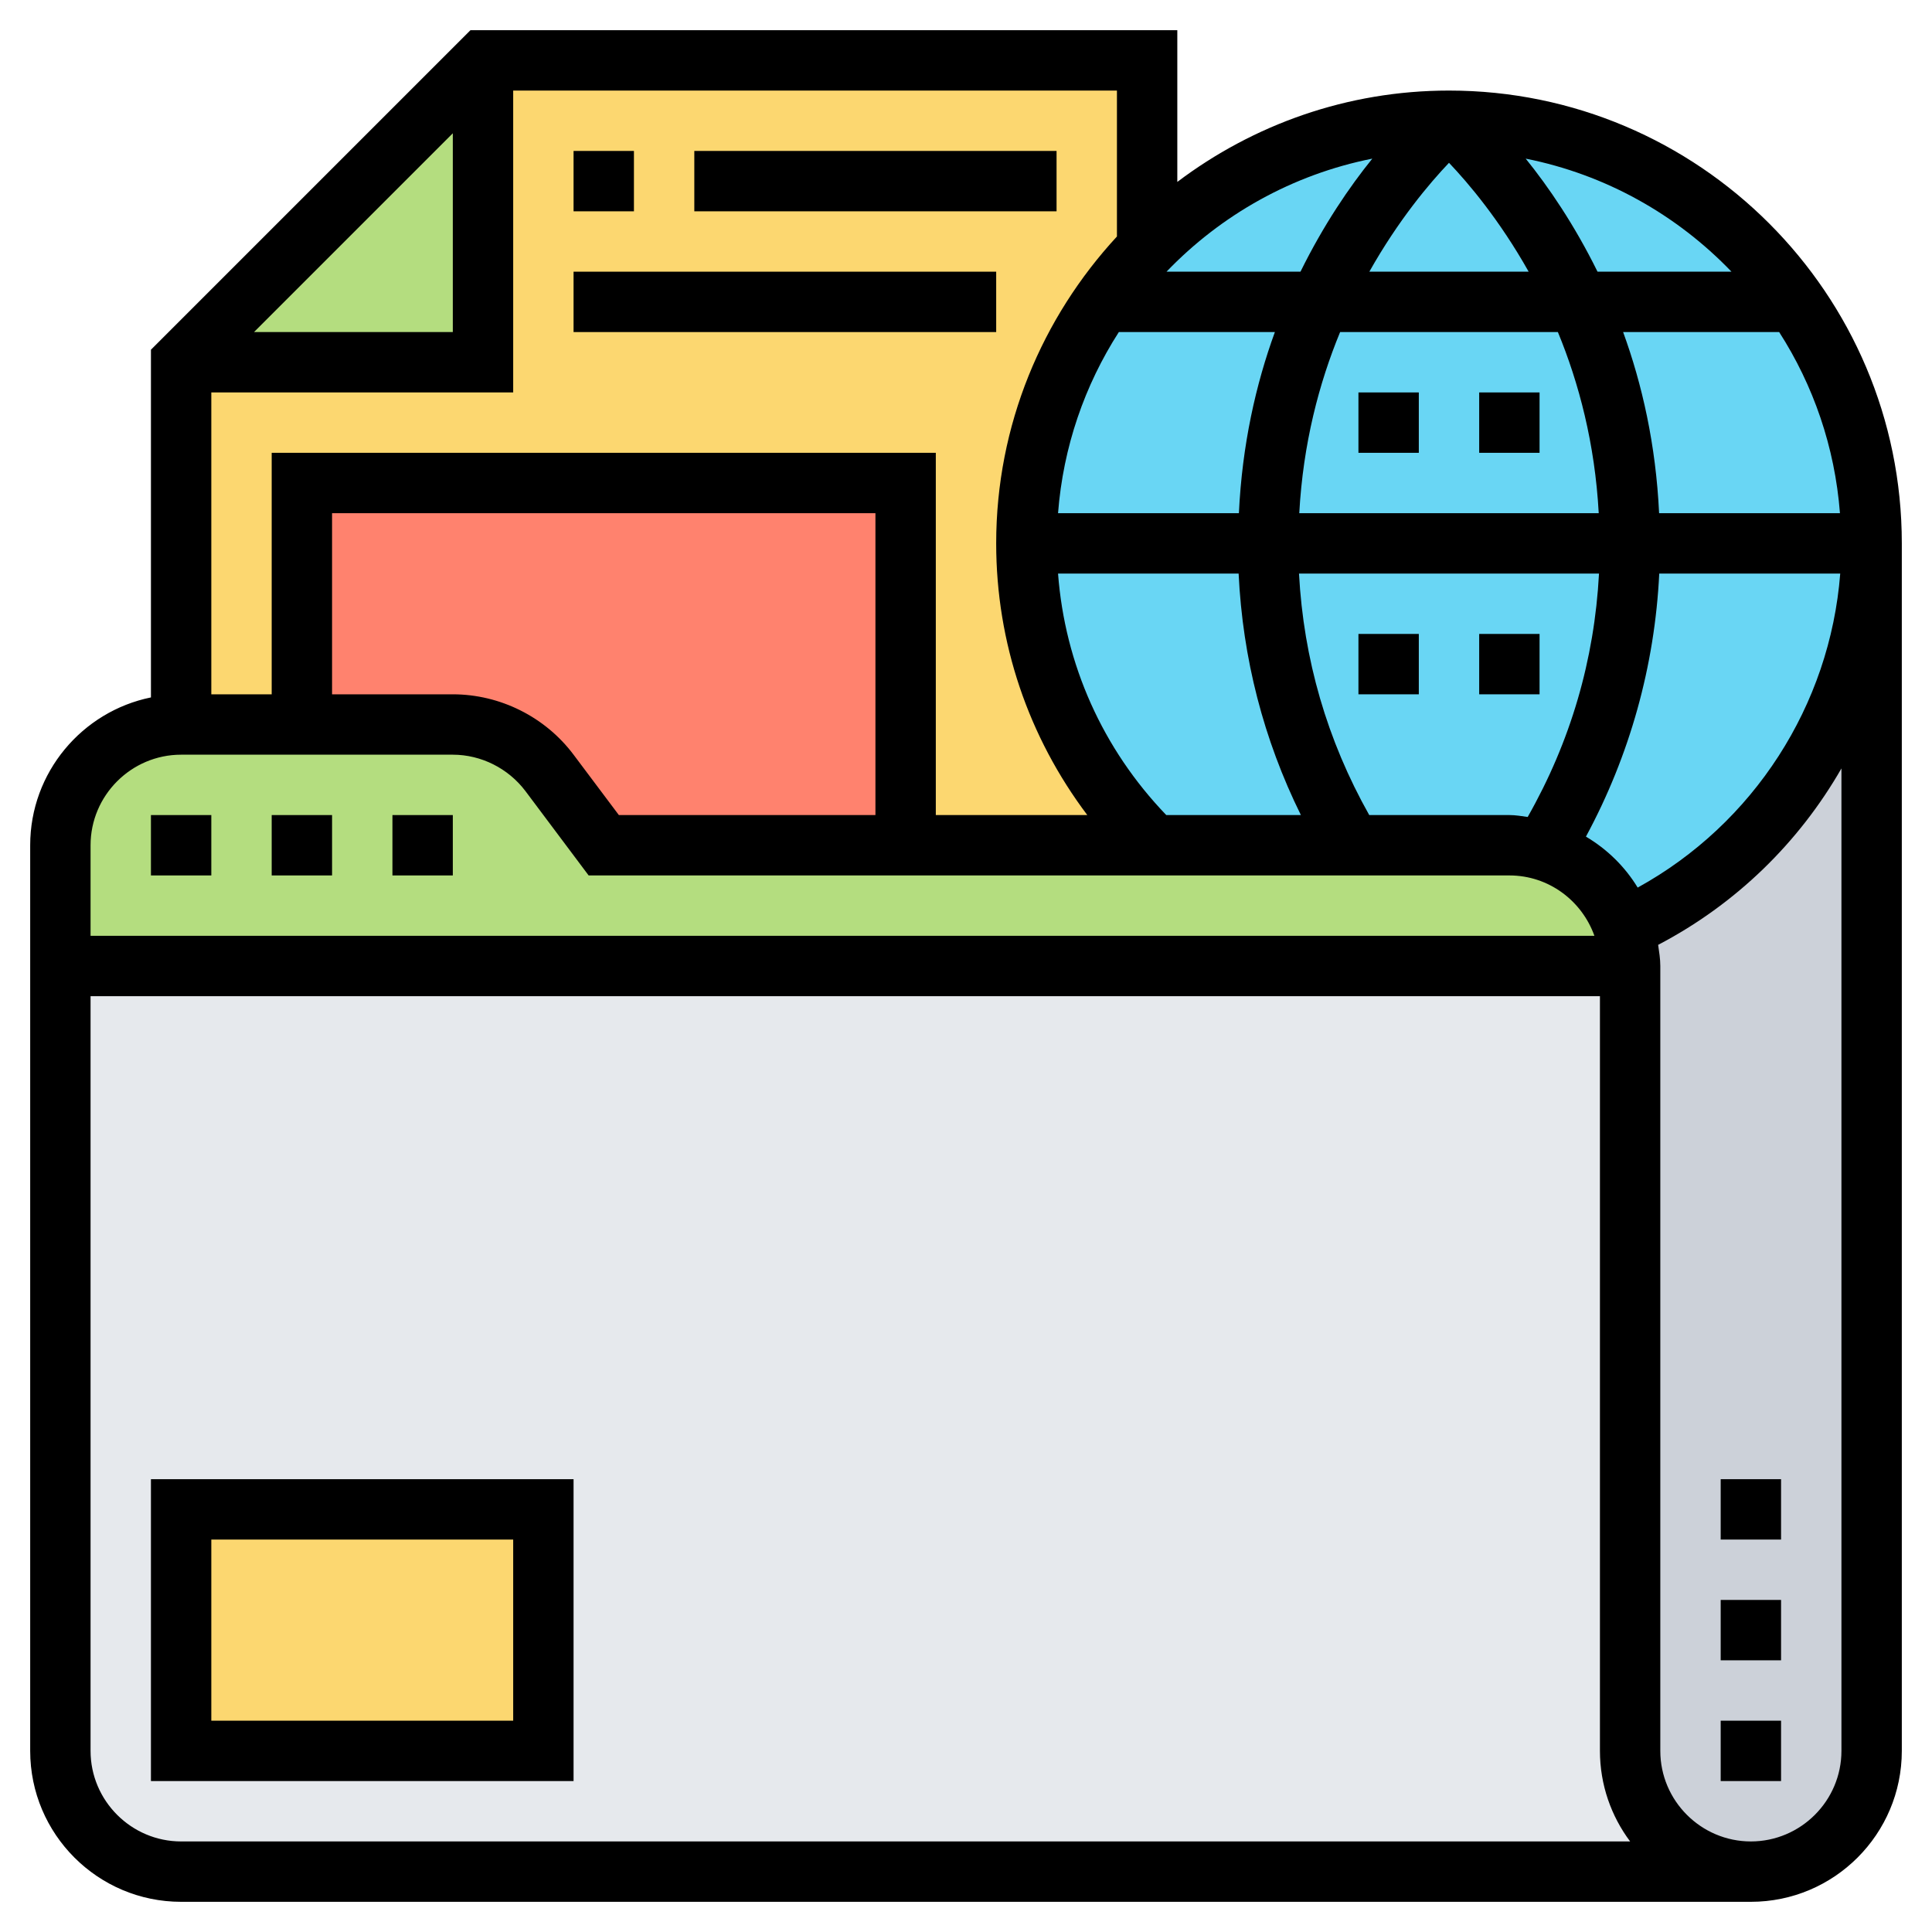 <?xml version="1.0" encoding="UTF-8"?>
<svg xmlns="http://www.w3.org/2000/svg" xmlns:xlink="http://www.w3.org/1999/xlink" width="56pt" height="56pt" viewBox="0 0 56 56" version="1.1">
<g id="surface1">
<path style=" stroke:none;fill-rule:nonzero;fill:rgb(98.824%,84.314%,43.922%);fill-opacity:1;" d="M 33.25 1.75 L 33.25 7.176 C 32.777 7.664 32.34 8.191 31.953 8.75 C 30.562 10.734 29.75 13.152 29.75 15.75 C 29.75 19.137 31.125 22.199 33.336 24.414 L 33.336 24.5 L 26.25 24.5 L 26.25 14 L 8.75 14 L 8.75 21 L 5.25 21 L 5.25 10.5 L 14 10.5 L 14 1.75 Z M 33.25 1.75 "/>
<path style=" stroke:none;fill-rule:nonzero;fill:rgb(70.588%,86.667%,49.804%);fill-opacity:1;" d="M 14 1.75 L 14 10.5 L 5.25 10.5 Z M 14 1.75 "/>
<path style=" stroke:none;fill-rule:nonzero;fill:rgb(100%,50.98%,43.137%);fill-opacity:1;" d="M 26.25 14 L 26.25 24.5 L 17.5 24.5 L 15.926 22.398 C 15.262 21.516 14.227 21 13.125 21 L 8.75 21 L 8.75 14 Z M 26.25 14 "/>
<path style=" stroke:none;fill-rule:nonzero;fill:rgb(80%,81.961%,85.098%);fill-opacity:1;" d="M 54.25 15.75 L 54.25 50.75 C 54.25 52.684 52.684 54.25 50.75 54.25 C 49.789 54.25 48.914 53.855 48.273 53.227 C 47.645 52.586 47.25 51.711 47.25 50.75 L 47.25 28 C 47.25 27.613 47.188 27.246 47.074 26.906 C 51.309 24.973 54.25 20.703 54.25 15.75 Z M 54.25 15.75 "/>
<path style=" stroke:none;fill-rule:nonzero;fill:rgb(90.196%,91.373%,92.941%);fill-opacity:1;" d="M 50.75 54.25 L 5.25 54.25 C 3.316 54.25 1.75 52.684 1.75 50.75 L 1.75 28 L 47.25 28 L 47.25 50.75 C 47.25 51.711 47.645 52.586 48.273 53.227 C 48.914 53.855 49.789 54.25 50.75 54.25 Z M 50.75 54.25 "/>
<path style=" stroke:none;fill-rule:nonzero;fill:rgb(41.176%,83.922%,95.686%);fill-opacity:1;" d="M 54.25 15.75 C 54.25 22.516 48.766 28 42 28 C 35.234 28 29.75 22.516 29.75 15.75 C 29.75 8.984 35.234 3.5 42 3.5 C 48.766 3.5 54.25 8.984 54.25 15.75 Z M 54.25 15.75 "/>
<path style=" stroke:none;fill-rule:nonzero;fill:rgb(70.588%,86.667%,49.804%);fill-opacity:1;" d="M 47.25 28 L 1.75 28 L 1.75 24.5 C 1.75 22.566 3.316 21 5.25 21 L 13.125 21 C 14.227 21 15.262 21.516 15.926 22.398 L 17.5 24.5 L 43.75 24.5 C 44.09 24.5 44.422 24.551 44.738 24.641 C 45.84 24.965 46.715 25.82 47.074 26.906 C 47.188 27.246 47.25 27.613 47.25 28 Z M 47.25 28 "/>
<path style=" stroke:none;fill-rule:nonzero;fill:rgb(98.824%,84.314%,43.922%);fill-opacity:1;" d="M 5.25 43.75 L 15.75 43.75 L 15.75 50.75 L 5.25 50.75 Z M 5.25 43.75 "/>
<path style=" stroke:none;fill-rule:nonzero;fill:rgb(0%,0%,0%);fill-opacity:1;" d="M 42 2.625 C 39.043 2.625 36.32 3.617 34.125 5.273 L 34.125 0.875 L 13.637 0.875 L 4.375 10.137 L 4.375 20.215 C 2.383 20.621 0.875 22.387 0.875 24.5 L 0.875 50.75 C 0.875 53.164 2.836 55.125 5.25 55.125 L 50.75 55.125 C 53.164 55.125 55.125 53.164 55.125 50.75 L 55.125 15.75 C 55.125 8.512 49.238 2.625 42 2.625 Z M 45.969 24.25 C 47.238 21.902 47.965 19.301 48.094 16.625 L 53.34 16.625 C 53.043 20.445 50.828 23.879 47.469 25.727 C 47.098 25.117 46.582 24.613 45.969 24.25 Z M 33.805 23.625 C 31.961 21.707 30.867 19.258 30.668 16.625 L 35.902 16.625 C 36.02 19.086 36.625 21.434 37.707 23.625 Z M 39.777 4.598 C 39.117 5.414 38.367 6.512 37.695 7.875 L 33.812 7.875 C 35.391 6.23 37.457 5.059 39.777 4.598 Z M 53.332 14.875 L 48.09 14.875 C 47.996 12.891 47.598 11.137 47.047 9.625 L 51.57 9.625 C 52.559 11.164 53.184 12.953 53.332 14.875 Z M 46.34 14.875 L 37.66 14.875 C 37.77 12.859 38.234 11.102 38.844 9.625 L 45.156 9.625 C 45.766 11.102 46.23 12.859 46.34 14.875 Z M 39.691 7.875 C 40.535 6.375 41.438 5.309 42 4.719 C 42.562 5.309 43.465 6.375 44.309 7.875 Z M 32.43 9.625 L 36.953 9.625 C 36.402 11.137 36.004 12.891 35.91 14.875 L 30.668 14.875 C 30.816 12.953 31.441 11.164 32.43 9.625 Z M 39.688 23.625 C 38.465 21.453 37.785 19.105 37.652 16.625 L 46.348 16.625 C 46.215 19.129 45.523 21.496 44.281 23.68 C 44.105 23.656 43.934 23.625 43.75 23.625 Z M 50.188 7.875 L 46.305 7.875 C 45.633 6.512 44.883 5.414 44.223 4.598 C 46.543 5.059 48.609 6.23 50.188 7.875 Z M 32.375 6.855 C 30.211 9.199 28.875 12.316 28.875 15.75 C 28.875 18.633 29.812 21.363 31.516 23.625 L 27.125 23.625 L 27.125 13.125 L 7.875 13.125 L 7.875 20.125 L 6.125 20.125 L 6.125 11.375 L 14.875 11.375 L 14.875 2.625 L 32.375 2.625 Z M 25.375 23.625 L 17.938 23.625 L 16.625 21.875 C 15.805 20.781 14.496 20.125 13.125 20.125 L 9.625 20.125 L 9.625 14.875 L 25.375 14.875 Z M 7.363 9.625 L 13.125 3.863 L 13.125 9.625 Z M 5.25 21.875 L 13.125 21.875 C 13.945 21.875 14.73 22.27 15.227 22.926 L 17.062 25.375 L 43.75 25.375 C 44.891 25.375 45.852 26.109 46.215 27.125 L 2.625 27.125 L 2.625 24.5 C 2.625 23.055 3.805 21.875 5.25 21.875 Z M 5.25 53.375 C 3.805 53.375 2.625 52.195 2.625 50.75 L 2.625 28.875 L 46.375 28.875 L 46.375 50.75 C 46.375 51.734 46.703 52.645 47.25 53.375 Z M 53.375 50.75 C 53.375 52.195 52.195 53.375 50.75 53.375 C 49.305 53.375 48.125 52.195 48.125 50.75 L 48.125 28 C 48.125 27.789 48.09 27.586 48.062 27.387 C 50.32 26.207 52.145 24.418 53.375 22.273 Z M 53.375 50.75 "/>
<path style=" stroke:none;fill-rule:nonzero;fill:rgb(0%,0%,0%);fill-opacity:1;" d="M 39.375 11.375 L 41.125 11.375 L 41.125 13.125 L 39.375 13.125 Z M 39.375 11.375 "/>
<path style=" stroke:none;fill-rule:nonzero;fill:rgb(0%,0%,0%);fill-opacity:1;" d="M 42.875 11.375 L 44.625 11.375 L 44.625 13.125 L 42.875 13.125 Z M 42.875 11.375 "/>
<path style=" stroke:none;fill-rule:nonzero;fill:rgb(0%,0%,0%);fill-opacity:1;" d="M 39.375 18.375 L 41.125 18.375 L 41.125 20.125 L 39.375 20.125 Z M 39.375 18.375 "/>
<path style=" stroke:none;fill-rule:nonzero;fill:rgb(0%,0%,0%);fill-opacity:1;" d="M 42.875 18.375 L 44.625 18.375 L 44.625 20.125 L 42.875 20.125 Z M 42.875 18.375 "/>
<path style=" stroke:none;fill-rule:nonzero;fill:rgb(0%,0%,0%);fill-opacity:1;" d="M 4.375 23.625 L 6.125 23.625 L 6.125 25.375 L 4.375 25.375 Z M 4.375 23.625 "/>
<path style=" stroke:none;fill-rule:nonzero;fill:rgb(0%,0%,0%);fill-opacity:1;" d="M 7.875 23.625 L 9.625 23.625 L 9.625 25.375 L 7.875 25.375 Z M 7.875 23.625 "/>
<path style=" stroke:none;fill-rule:nonzero;fill:rgb(0%,0%,0%);fill-opacity:1;" d="M 11.375 23.625 L 13.125 23.625 L 13.125 25.375 L 11.375 25.375 Z M 11.375 23.625 "/>
<path style=" stroke:none;fill-rule:nonzero;fill:rgb(0%,0%,0%);fill-opacity:1;" d="M 49.875 49.875 L 51.625 49.875 L 51.625 51.625 L 49.875 51.625 Z M 49.875 49.875 "/>
<path style=" stroke:none;fill-rule:nonzero;fill:rgb(0%,0%,0%);fill-opacity:1;" d="M 49.875 46.375 L 51.625 46.375 L 51.625 48.125 L 49.875 48.125 Z M 49.875 46.375 "/>
<path style=" stroke:none;fill-rule:nonzero;fill:rgb(0%,0%,0%);fill-opacity:1;" d="M 49.875 42.875 L 51.625 42.875 L 51.625 44.625 L 49.875 44.625 Z M 49.875 42.875 "/>
<path style=" stroke:none;fill-rule:nonzero;fill:rgb(0%,0%,0%);fill-opacity:1;" d="M 4.375 51.625 L 16.625 51.625 L 16.625 42.875 L 4.375 42.875 Z M 6.125 44.625 L 14.875 44.625 L 14.875 49.875 L 6.125 49.875 Z M 6.125 44.625 "/>
<path style=" stroke:none;fill-rule:nonzero;fill:rgb(0%,0%,0%);fill-opacity:1;" d="M 16.625 4.375 L 18.375 4.375 L 18.375 6.125 L 16.625 6.125 Z M 16.625 4.375 "/>
<path style=" stroke:none;fill-rule:nonzero;fill:rgb(0%,0%,0%);fill-opacity:1;" d="M 20.125 4.375 L 30.625 4.375 L 30.625 6.125 L 20.125 6.125 Z M 20.125 4.375 "/>
<path style=" stroke:none;fill-rule:nonzero;fill:rgb(0%,0%,0%);fill-opacity:1;" d="M 16.625 7.875 L 28.875 7.875 L 28.875 9.625 L 16.625 9.625 Z M 16.625 7.875 "/>
</g>
</svg>
